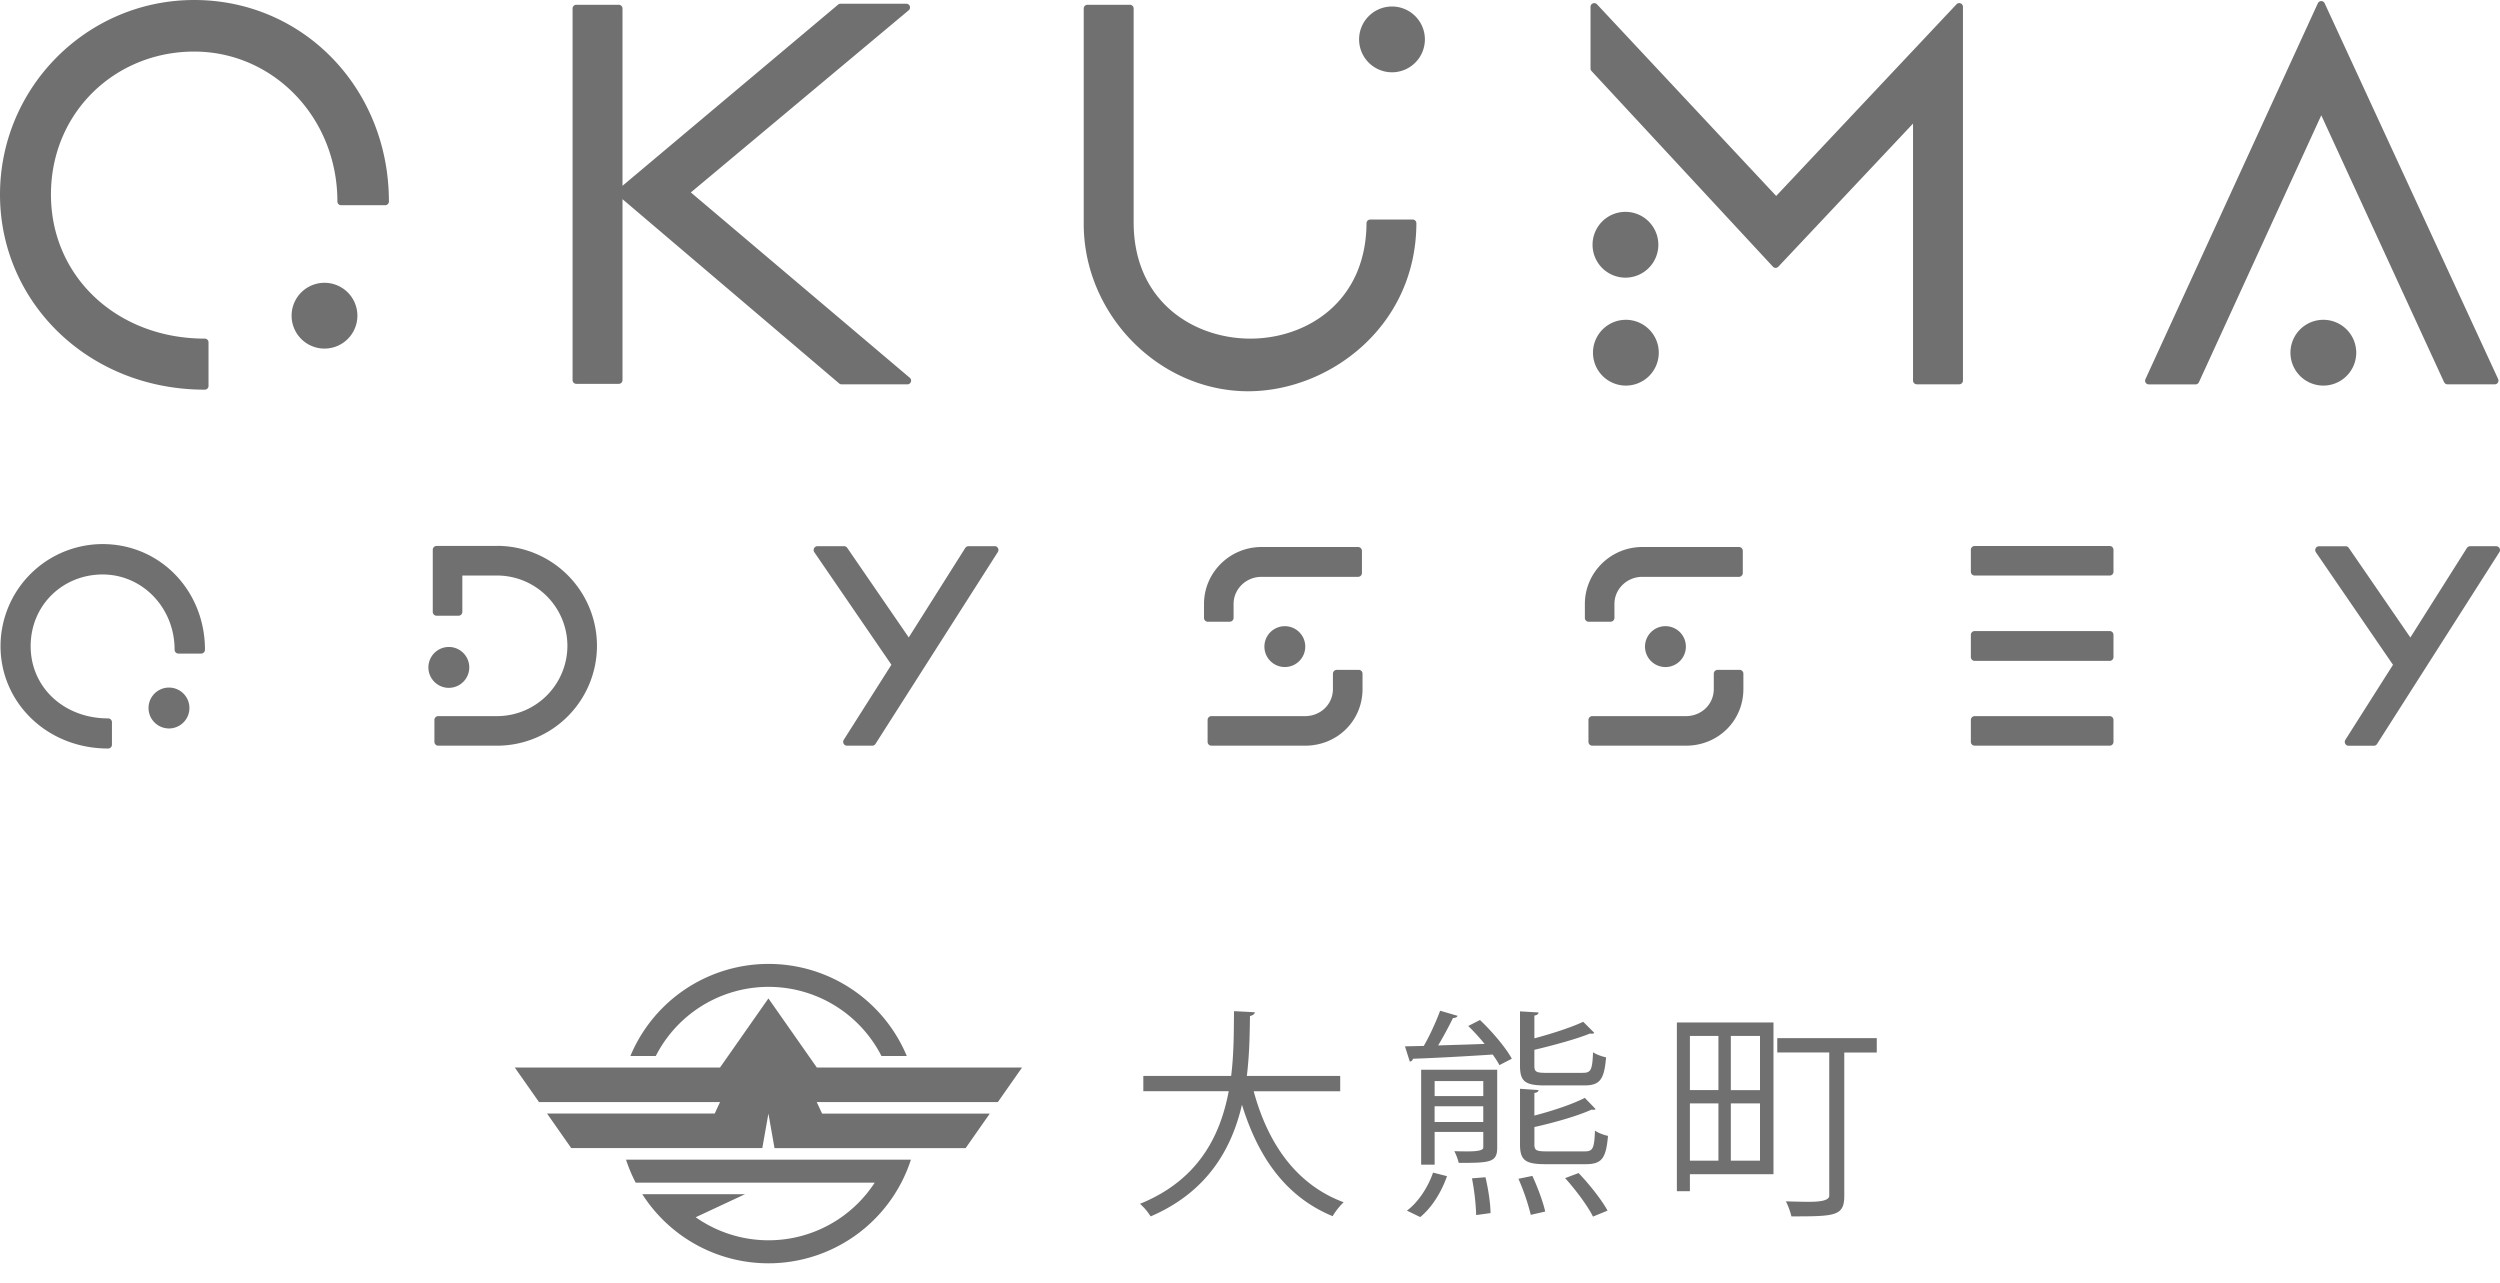 <svg xmlns="http://www.w3.org/2000/svg" width="76" height="39" fill="none"><g fill="#717071" clip-path="url(#a)"><path d="M26.59 35.954h-7.265a4.704 4.704 0 0 1-.294-.7h8.661a4.554 4.554 0 0 1-4.126 3.146 4.549 4.549 0 0 1-4.04-2.096h3.123l-1.5.7a3.849 3.849 0 0 0 5.441-1.05ZM23.174 34.903l.186-1.05.185 1.05h5.81l.735-1.05h-5.098l-.163-.35h5.506l.736-1.051h-6.24l-1.471-2.1-1.471 2.1h-6.24l.736 1.05h5.505l-.163.35H16.63l.735 1.05h5.81Z"/><path d="M26.796 32.102a3.85 3.85 0 0 0-6.86 0h-.772a4.552 4.552 0 0 1 8.402 0h-.77ZM40.74 33.174h-2.628c.437 1.607 1.304 2.844 2.737 3.375-.115.101-.262.29-.336.423-1.405-.578-2.26-1.768-2.757-3.389-.31 1.332-1.042 2.65-2.777 3.396a1.72 1.72 0 0 0-.323-.383c1.775-.72 2.441-2.065 2.697-3.423h-2.596v-.464h2.67c.087-.7.08-1.385.087-1.97l.632.033c-.007.06-.06.095-.147.115-.007.531-.014 1.163-.095 1.822h2.838v.465h-.001ZM44.311 30.88c-.02.047-.067.067-.14.067a12 12 0 0 1-.451.834c.437-.014.921-.027 1.412-.046a6.392 6.392 0 0 0-.497-.545l.356-.182c.37.35.787.841.968 1.177l-.377.195c-.046-.094-.121-.202-.202-.322-.908.06-1.828.108-2.427.128-.007.047-.047.08-.095.087l-.147-.464.572-.013c.188-.323.383-.76.497-1.07l.531.155v-.001Zm-.322 4.875c-.161.464-.45.947-.814 1.244l-.404-.196c.336-.248.64-.706.794-1.156l.423.108Zm1.526-3.234v2.367c0 .45-.215.464-1.17.464a1.57 1.57 0 0 0-.134-.357c.155.007.303.007.417.007.31 0 .464-.038.464-.114v-.478h-1.479v.995h-.41V32.52h2.313v.001Zm-.423.343h-1.479v.457h1.479v-.457Zm-1.48 1.244h1.479v-.478h-1.479v.478Zm1.264 2.83a7.204 7.204 0 0 0-.128-1.116l.41-.034c.087.356.154.82.154 1.09l-.437.06h.001Zm1.66-.006a6.647 6.647 0 0 0-.376-1.097l.424-.087c.16.343.329.8.39 1.083l-.437.1Zm1.582-4.318c.242 0 .29-.08.31-.625.1.067.269.128.396.154-.054.68-.189.854-.666.854h-1.184c-.612 0-.766-.121-.766-.598v-1.654l.565.034c-.007.048-.04.08-.128.094v.693c.551-.148 1.129-.336 1.485-.504l.336.336c-.02.02-.04.027-.073.027-.014 0-.034 0-.054-.007-.41.168-1.082.35-1.694.497v.485c0 .181.053.215.363.215h1.11Zm-1.473 2.173c0 .181.053.215.377.215h1.15c.248 0 .295-.08.315-.632.1.074.276.135.396.161-.06.686-.188.86-.679.86h-1.223c-.612 0-.773-.12-.773-.604v-1.688l.565.04c-.007.047-.04.074-.128.088v.686c.572-.148 1.17-.35 1.533-.538l.33.342c-.014.014-.035.02-.061.02-.02 0-.04 0-.06-.006-.41.188-1.11.39-1.741.531v.525h-.001Zm1.782 2.198c-.155-.316-.525-.814-.848-1.17l.41-.154c.329.342.706.82.88 1.142l-.443.182ZM53.914 31.082v4.613h-2.541v.517h-.396v-5.13h2.938-.001Zm-1.674.41h-.867v1.647h.867v-1.647Zm-.867 2.05v1.742h.867v-1.741h-.867Zm2.131-.402v-1.647h-.887v1.647h.887Zm-.887 2.145h.887v-1.741h-.887v1.74Zm4.437-3.726v.437h-.988v4.357c0 .618-.276.625-1.607.625a2.125 2.125 0 0 0-.168-.457c.255.007.504.014.713.014.403 0 .605-.061.605-.182v-4.357h-1.58v-.437h3.025ZM3.12 16.54a3.107 3.107 0 0 0-3.104 3.103c0 1.71 1.406 3.112 3.27 3.112a.116.116 0 0 0 .117-.117v-.682a.116.116 0 0 0-.117-.117c-1.342 0-2.354-.944-2.354-2.195 0-1.252.982-2.18 2.188-2.18 1.206 0 2.188 1.006 2.188 2.288 0 .065.052.117.116.117h.69a.116.116 0 0 0 .117-.117c0-1.801-1.367-3.212-3.112-3.212ZM15.112 16.597h-1.84a.116.116 0 0 0-.116.116v1.889c0 .065.053.116.117.116h.665a.116.116 0 0 0 .117-.116v-1.106h1.056a2.14 2.14 0 0 1 2.138 2.137 2.14 2.14 0 0 1-2.138 2.137h-1.789a.116.116 0 0 0-.116.117v.665c0 .065.052.117.116.117h1.789a3.04 3.04 0 0 0 3.037-3.038 3.04 3.04 0 0 0-3.037-3.037l.001.003ZM30.234 16.604h-.79c-.04 0-.078.02-.1.054l-1.718 2.72-1.871-2.724a.116.116 0 0 0-.096-.05h-.807a.117.117 0 0 0-.097.183l2.344 3.421-1.448 2.281a.117.117 0 0 0 .1.18h.764c.04 0 .077-.02.1-.055l3.719-5.832a.117.117 0 0 0-.1-.18v.002ZM64.133 21.77h-4.102a.117.117 0 0 0-.117.116v.666c0 .065.052.117.117.117h4.102a.116.116 0 0 0 .117-.117v-.666a.117.117 0 0 0-.117-.116ZM64.133 16.598h-4.102a.116.116 0 0 0-.117.116v.666c0 .065.052.117.117.117h4.102a.117.117 0 0 0 .117-.117v-.666a.116.116 0 0 0-.117-.116ZM64.133 19.184h-4.102a.116.116 0 0 0-.117.116v.675c0 .064.052.116.117.116h4.102a.116.116 0 0 0 .117-.116V19.3a.116.116 0 0 0-.117-.116ZM75.986 16.667a.117.117 0 0 0-.103-.062h-.79c-.04 0-.078.02-.1.055l-1.718 2.72-1.872-2.724a.116.116 0 0 0-.096-.05H70.5a.117.117 0 0 0-.097.183l2.344 3.421-1.448 2.281a.117.117 0 0 0 .1.18h.765c.04 0 .076-.02.099-.055l3.719-5.832a.117.117 0 0 0 .004-.12v.003ZM41.303 20.364h-.665a.117.117 0 0 0-.117.117v.466c0 .461-.373.823-.848.823h-2.846a.117.117 0 0 0-.116.117v.665c0 .064.052.117.117.117h2.845c.98 0 1.748-.757 1.748-1.723v-.466a.117.117 0 0 0-.117-.117v.001ZM37.384 18.9a.117.117 0 0 0 .117-.116v-.425c0-.453.38-.823.849-.823h2.936a.117.117 0 0 0 .117-.117v-.674a.117.117 0 0 0-.117-.116h-2.937c-.963 0-1.747.777-1.747 1.731v.425c0 .064.052.116.116.116h.666ZM38.438 19.657a.621.621 0 1 0 1.242 0 .621.621 0 0 0-1.242 0ZM48.962 18.9a.117.117 0 0 0 .117-.116v-.425c0-.453.38-.823.849-.823h2.936a.117.117 0 0 0 .117-.117v-.674a.117.117 0 0 0-.117-.116h-2.936c-.964 0-1.748.777-1.748 1.731v.425c0 .064.052.116.116.116h.666ZM52.881 20.364h-.665a.117.117 0 0 0-.117.117v.466c0 .461-.372.823-.848.823h-2.845a.117.117 0 0 0-.117.117v.665c0 .064.053.117.117.117h2.845c.98 0 1.748-.757 1.748-1.723v-.466a.117.117 0 0 0-.117-.117v.001ZM50.008 19.657a.621.621 0 1 0 1.243 0 .621.621 0 0 0-1.243 0ZM5.903 0C2.648 0 0 2.654 0 5.916c0 3.261 2.676 5.93 6.225 5.93.063 0 .114-.05.114-.113v-1.325a.114.114 0 0 0-.114-.114c-2.665 0-4.676-1.883-4.676-4.38 0-2.496 1.954-4.346 4.354-4.346 2.4 0 4.354 2.002 4.354 4.557 0 .063.05.114.114.114h1.338c.062 0 .114-.05.114-.114 0-3.434-2.6-6.125-5.92-6.125ZM25.584 11.684h1.999a.113.113 0 0 0 .074-.2L21.002 5.85 27.624.313a.112.112 0 0 0 .034-.125.114.114 0 0 0-.107-.075h-2a.117.117 0 0 0-.072.027l-6.555 5.508V.258a.114.114 0 0 0-.114-.113h-1.29a.114.114 0 0 0-.114.114v11.296c0 .062.05.114.114.114h1.29c.063 0 .114-.05.114-.114v-5.5l6.587 5.602c.02.018.046.027.073.027ZM59.602.102a.112.112 0 0 0-.124.028l-5.482 5.827L48.548.13a.114.114 0 0 0-.196.078v1.875c0 .028.01.056.03.076l5.515 5.948a.112.112 0 0 0 .083.036.117.117 0 0 0 .082-.036l4.094-4.35v7.812c0 .03.012.06.033.08.022.022.05.034.081.034h1.29c.063 0 .114-.05.114-.114V.208a.114.114 0 0 0-.072-.106ZM74.302 11.618c.018.04.058.066.103.066h1.435c.039 0 .075-.02.095-.052a.117.117 0 0 0 .008-.11L70.669.098a.114.114 0 0 0-.206 0l-5.241 11.427a.112.112 0 0 0 .007.109c.02.032.057.052.096.052h1.42a.114.114 0 0 0 .102-.066l3.72-8.115 3.734 8.115v-.001ZM42.946 6.674h-1.29a.114.114 0 0 0-.114.113c-.016 2.41-1.842 3.507-3.532 3.507s-3.531-1.097-3.547-3.506V.258a.114.114 0 0 0-.114-.113h-1.29a.114.114 0 0 0-.114.113v6.545c0 2.76 2.29 5.091 5 5.091 2.445 0 5.095-1.946 5.113-5.09v-.017a.114.114 0 0 0-.114-.114h.002Z"/><path d="M9.82 10.596a1 1 0 1 0 0-1.998 1 1 0 0 0 0 1.998ZM49.382 11.721a1 1 0 1 0 0-1.998 1 1 0 0 0 0 1.998ZM49.382 8.44a1 1 0 1 0 0-1.999 1 1 0 0 0 0 1.999ZM43.229 1.607a1 1 0 1 0-1.847-.765 1 1 0 0 0 1.847.765ZM70.585 11.721a1 1 0 1 0 0-1.998 1 1 0 0 0 0 1.998ZM13.645 20.91a.621.621 0 1 0 0-1.242.621.621 0 0 0 0 1.243ZM5.137 20.902a.621.621 0 1 0 0 1.243.621.621 0 0 0 0-1.243Z"/></g><defs><clipPath id="a"><path fill="#fff" d="M0 0h76v38.404H0z"/></clipPath></defs></svg>